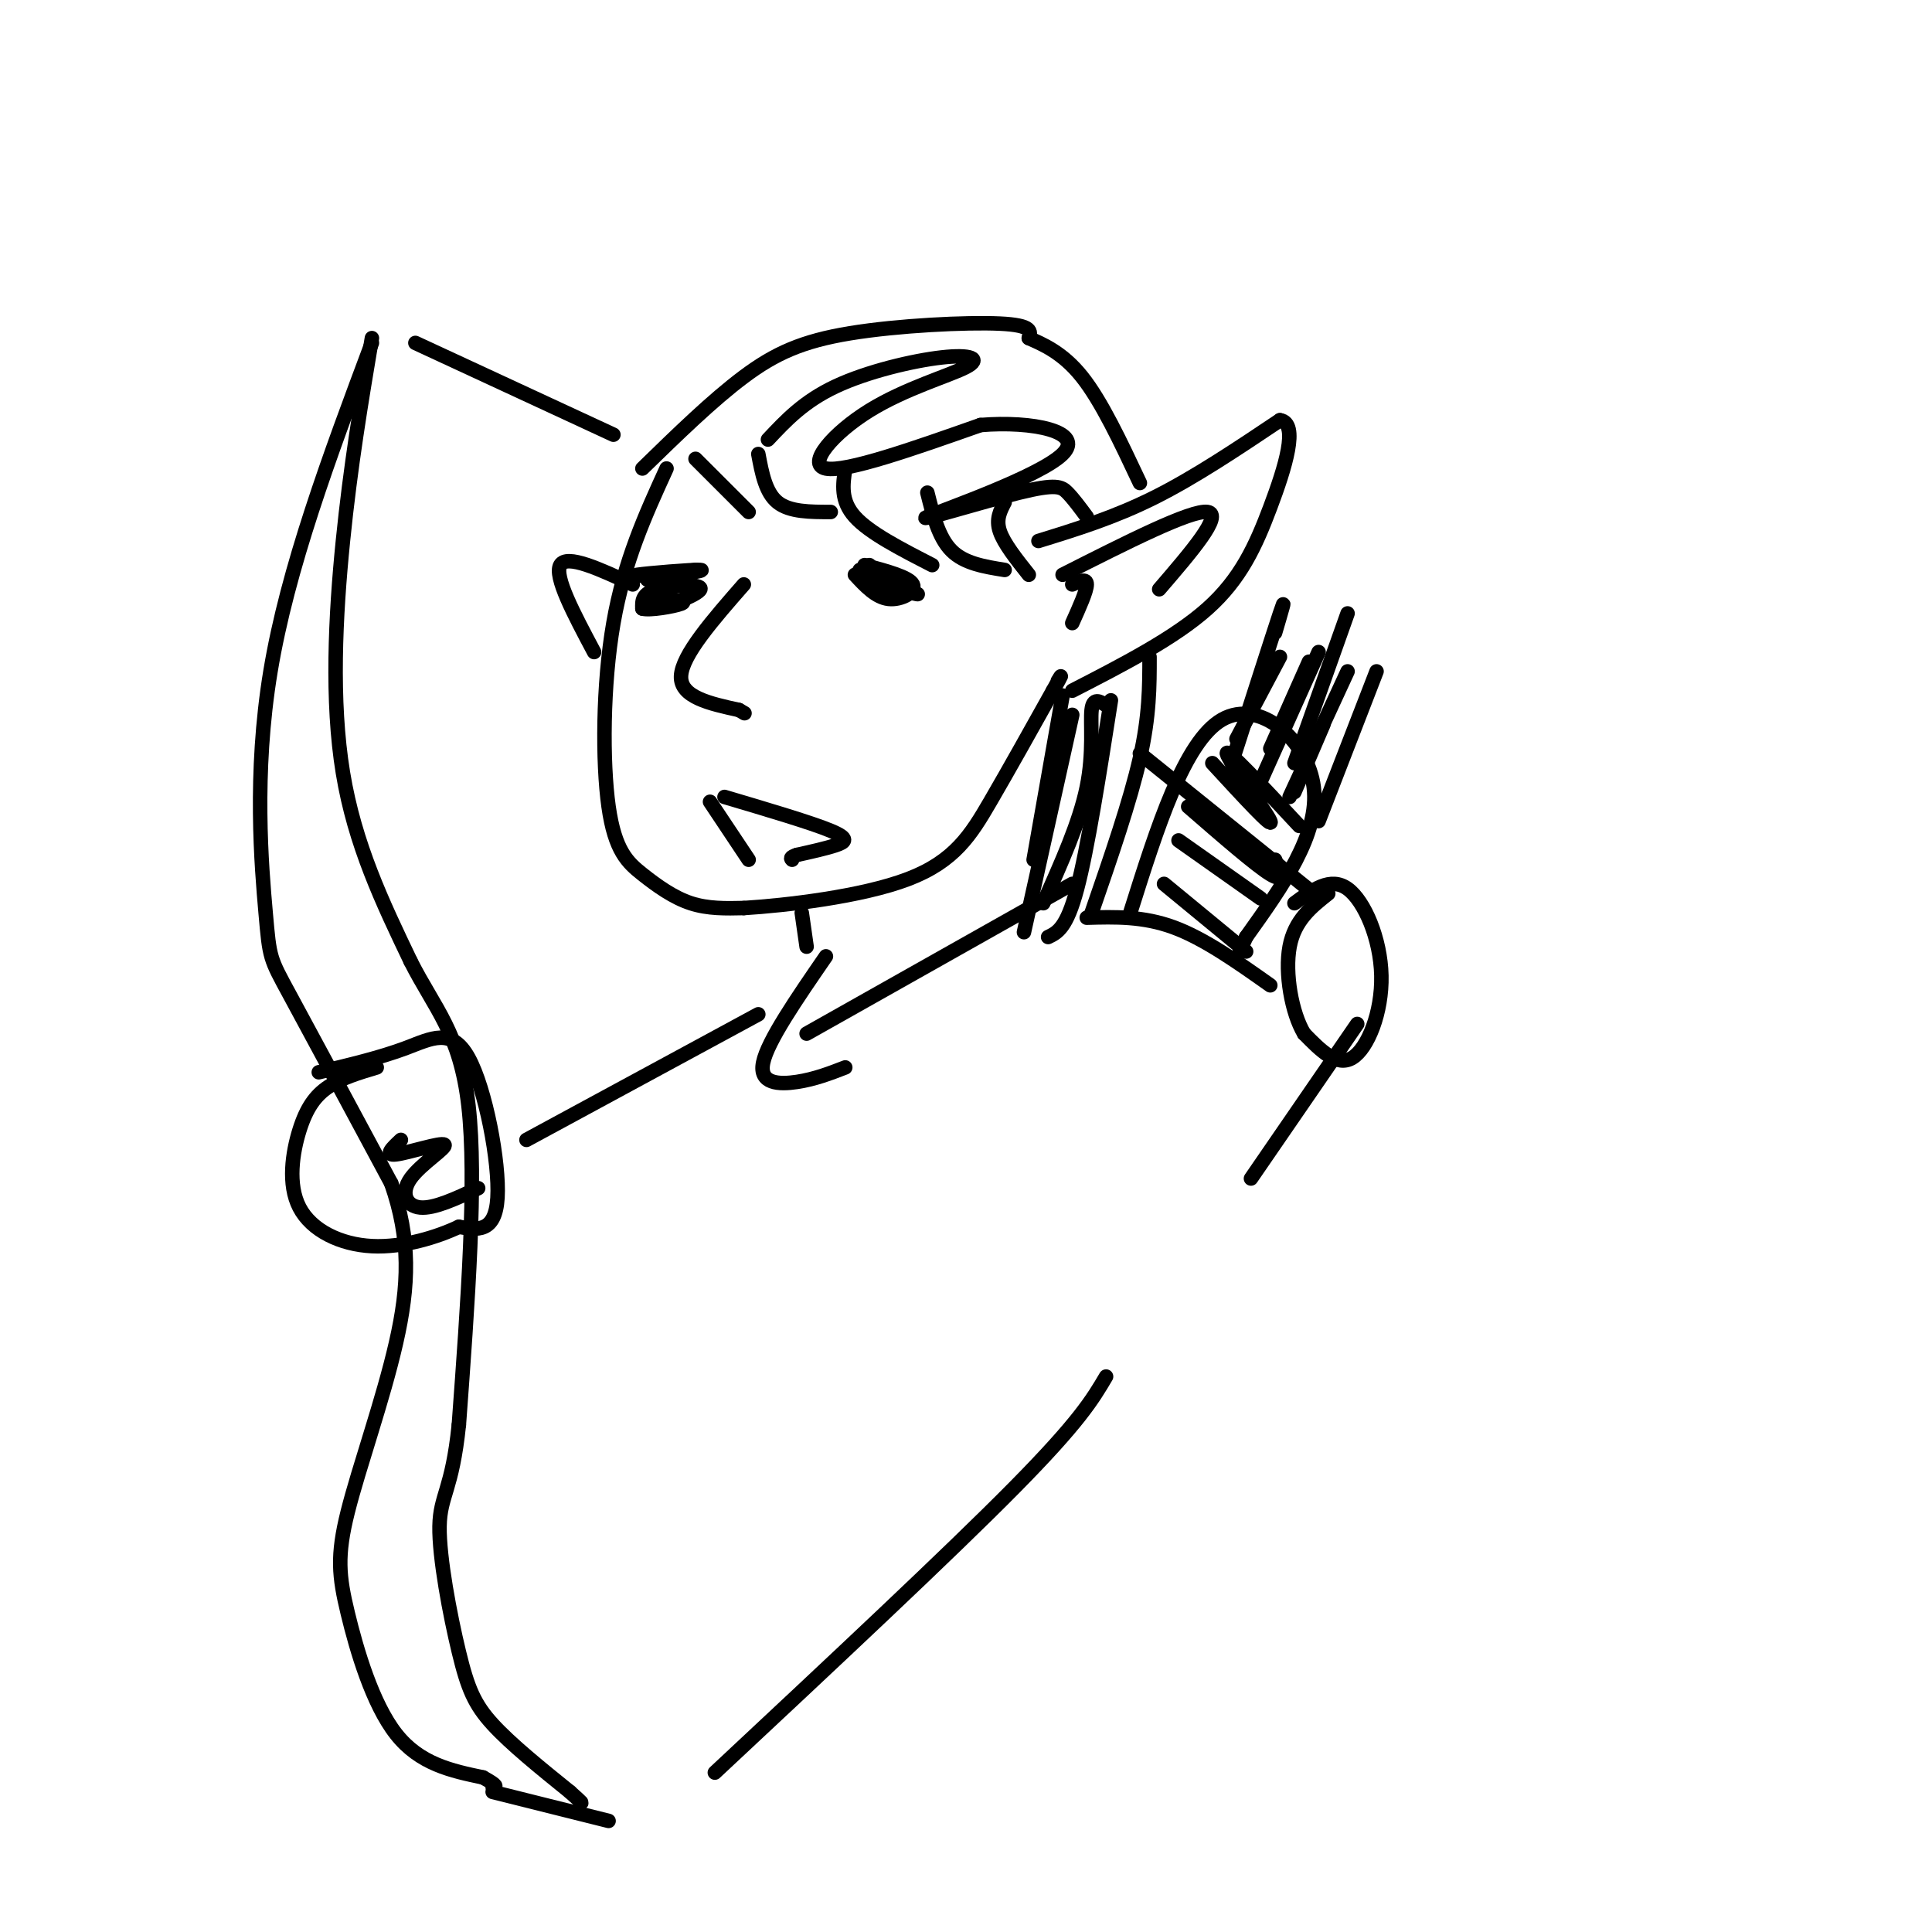 <svg viewBox='0 0 400 400' version='1.1' xmlns='http://www.w3.org/2000/svg' xmlns:xlink='http://www.w3.org/1999/xlink'><g fill='none' stroke='#000000' stroke-width='3' stroke-linecap='round' stroke-linejoin='round'><path d='M138,97c-4.386,9.600 -8.772,19.199 -11,32c-2.228,12.801 -2.298,28.802 -1,38c1.298,9.198 3.965,11.592 7,14c3.035,2.408 6.439,4.831 10,6c3.561,1.169 7.281,1.085 11,1'/><path d='M154,188c8.536,-0.524 24.375,-2.333 34,-6c9.625,-3.667 13.036,-9.190 17,-16c3.964,-6.810 8.482,-14.905 13,-23'/><path d='M218,143c2.333,-4.167 1.667,-3.083 1,-2'/><path d='M215,112c7.833,-2.417 15.667,-4.833 24,-9c8.333,-4.167 17.167,-10.083 26,-16'/><path d='M265,87c4.012,0.548 1.042,9.917 -2,18c-3.042,8.083 -6.155,14.881 -13,21c-6.845,6.119 -17.423,11.560 -28,17'/><path d='M222,121c1.500,-0.667 3.000,-1.333 3,0c0.000,1.333 -1.500,4.667 -3,8'/><path d='M220,119c13.333,-6.750 26.667,-13.500 30,-13c3.333,0.500 -3.333,8.250 -10,16'/><path d='M134,120c6.289,-0.956 12.578,-1.911 11,-2c-1.578,-0.089 -11.022,0.689 -13,1c-1.978,0.311 3.511,0.156 9,0'/><path d='M141,119c2.422,-0.311 3.978,-1.089 3,-1c-0.978,0.089 -4.489,1.044 -8,2'/><path d='M180,117c-1.470,0.827 -2.940,1.655 0,3c2.940,1.345 10.292,3.208 10,3c-0.292,-0.208 -8.226,-2.488 -10,-3c-1.774,-0.512 2.613,0.744 7,2'/><path d='M187,122c-0.333,-0.333 -4.667,-2.167 -9,-4'/><path d='M154,121c-6.417,7.333 -12.833,14.667 -13,19c-0.167,4.333 5.917,5.667 12,7'/><path d='M153,147c2.000,1.167 1.000,0.583 0,0'/><path d='M177,119c2.178,2.356 4.356,4.711 7,5c2.644,0.289 5.756,-1.489 5,-3c-0.756,-1.511 -5.378,-2.756 -10,-4'/><path d='M150,165c9.000,2.667 18.000,5.333 22,7c4.000,1.667 3.000,2.333 1,3c-2.000,0.667 -5.000,1.333 -8,2'/><path d='M165,177c-1.500,0.500 -1.250,0.750 -1,1'/><path d='M147,166c0.000,0.000 8.000,12.000 8,12'/><path d='M138,121c-2.649,2.542 -5.298,5.083 -3,5c2.298,-0.083 9.542,-2.792 10,-4c0.458,-1.208 -5.869,-0.917 -9,0c-3.131,0.917 -3.065,2.458 -3,4'/><path d='M133,126c1.444,0.444 6.556,-0.444 8,-1c1.444,-0.556 -0.778,-0.778 -3,-1'/><path d='M166,189c0.000,0.000 1.000,7.000 1,7'/><path d='M220,144c0.000,0.000 -6.000,34.000 -6,34'/><path d='M144,95c0.000,0.000 11.000,11.000 11,11'/><path d='M157,94c0.750,4.000 1.500,8.000 4,10c2.500,2.000 6.750,2.000 11,2'/><path d='M175,97c-0.500,3.333 -1.000,6.667 2,10c3.000,3.333 9.500,6.667 16,10'/><path d='M192,102c1.167,4.667 2.333,9.333 5,12c2.667,2.667 6.833,3.333 11,4'/><path d='M208,104c-0.917,1.750 -1.833,3.500 -1,6c0.833,2.500 3.417,5.750 6,9'/><path d='M238,136c0.000,6.083 0.000,12.167 -2,21c-2.000,8.833 -6.000,20.417 -10,32'/><path d='M229,146c-1.356,-0.822 -2.711,-1.644 -3,1c-0.289,2.644 0.489,8.756 -1,16c-1.489,7.244 -5.244,15.622 -9,24'/><path d='M222,148c0.000,0.000 -10.000,45.000 -10,45'/><path d='M230,145c-2.417,15.417 -4.833,30.833 -7,39c-2.167,8.167 -4.083,9.083 -6,10'/><path d='M133,97c7.274,-7.089 14.548,-14.179 21,-19c6.452,-4.821 12.083,-7.375 22,-9c9.917,-1.625 24.119,-2.321 31,-2c6.881,0.321 6.440,1.661 6,3'/><path d='M213,70c2.844,1.267 6.956,2.933 11,8c4.044,5.067 8.022,13.533 12,22'/><path d='M159,91c3.707,-3.953 7.414,-7.905 14,-11c6.586,-3.095 16.052,-5.332 22,-6c5.948,-0.668 8.378,0.233 5,2c-3.378,1.767 -12.563,4.399 -20,9c-7.437,4.601 -13.125,11.172 -9,12c4.125,0.828 18.062,-4.086 32,-9'/><path d='M203,88c10.769,-0.899 21.692,1.353 17,6c-4.692,4.647 -25.000,11.689 -28,13c-3.000,1.311 11.308,-3.109 19,-5c7.692,-1.891 8.769,-1.255 10,0c1.231,1.255 2.615,3.127 4,5'/><path d='M123,135c-4.167,-7.833 -8.333,-15.667 -7,-18c1.333,-2.333 8.167,0.833 15,4'/><path d='M77,71c-8.738,23.357 -17.476,46.714 -21,68c-3.524,21.286 -1.833,40.500 -1,50c0.833,9.500 0.810,9.286 5,17c4.190,7.714 12.595,23.357 21,39'/><path d='M81,245c4.055,11.626 3.691,21.190 1,33c-2.691,11.810 -7.711,25.867 -10,35c-2.289,9.133 -1.847,13.344 0,21c1.847,7.656 5.099,18.759 10,25c4.901,6.241 11.450,7.621 18,9'/><path d='M100,368c3.333,1.833 2.667,1.917 2,2'/><path d='M77,70c-2.222,13.267 -4.444,26.533 -6,42c-1.556,15.467 -2.444,33.133 0,48c2.444,14.867 8.222,26.933 14,39'/><path d='M85,199c4.933,9.800 10.267,14.800 12,30c1.733,15.200 -0.133,40.600 -2,66'/><path d='M95,295c-1.397,13.585 -3.890,14.549 -4,21c-0.110,6.451 2.163,18.391 4,26c1.837,7.609 3.239,10.888 7,15c3.761,4.112 9.880,9.056 16,14'/><path d='M118,371c3.000,2.667 2.500,2.333 2,2'/><path d='M102,371c0.000,0.000 24.000,6.000 24,6'/><path d='M83,236c-1.764,1.652 -3.528,3.305 -1,3c2.528,-0.305 9.348,-2.566 10,-2c0.652,0.566 -4.863,3.960 -7,7c-2.137,3.040 -0.896,5.726 2,6c2.896,0.274 7.448,-1.863 12,-4'/><path d='M86,71c0.000,0.000 41.000,19.000 41,19'/><path d='M236,156c0.000,0.000 36.000,29.000 36,29'/><path d='M148,367c24.250,-22.667 48.500,-45.333 62,-59c13.500,-13.667 16.250,-18.333 19,-23'/><path d='M259,244c0.000,0.000 22.000,-32.000 22,-32'/><path d='M66,222c6.363,-1.512 12.726,-3.024 18,-5c5.274,-1.976 9.458,-4.417 13,2c3.542,6.417 6.440,21.690 6,29c-0.440,7.310 -4.220,6.655 -8,6'/><path d='M95,254c-4.421,2.095 -11.475,4.332 -18,4c-6.525,-0.332 -12.522,-3.233 -15,-8c-2.478,-4.767 -1.436,-11.399 0,-16c1.436,-4.601 3.268,-7.172 6,-9c2.732,-1.828 6.366,-2.914 10,-4'/><path d='M268,187c3.738,-2.768 7.476,-5.536 11,-3c3.524,2.536 6.833,10.375 7,18c0.167,7.625 -2.810,15.036 -6,17c-3.190,1.964 -6.595,-1.518 -10,-5'/><path d='M270,214c-2.578,-4.289 -4.022,-12.511 -3,-18c1.022,-5.489 4.511,-8.244 8,-11'/><path d='M167,214c0.000,0.000 55.000,-31.000 55,-31'/><path d='M171,198c-6.044,8.778 -12.089,17.556 -13,22c-0.911,4.444 3.311,4.556 7,4c3.689,-0.556 6.844,-1.778 10,-3'/><path d='M225,190c5.833,-0.167 11.667,-0.333 18,2c6.333,2.333 13.167,7.167 20,12'/><path d='M157,210c0.000,0.000 -48.000,26.000 -48,26'/><path d='M234,189c5.600,-17.756 11.200,-35.511 19,-40c7.800,-4.489 17.800,4.289 19,14c1.200,9.711 -6.400,20.356 -14,31'/><path d='M258,194c-2.333,5.167 -1.167,2.583 0,0'/><path d='M256,153c0.000,0.000 9.000,-17.000 9,-17'/><path d='M263,155c0.000,0.000 8.000,-18.000 8,-18'/><path d='M268,164c0.000,0.000 6.000,-14.000 6,-14'/><path d='M241,183c0.000,0.000 17.000,14.000 17,14'/><path d='M244,174c0.000,0.000 17.000,12.000 17,12'/><path d='M246,167c7.000,6.083 14.000,12.167 17,14c3.000,1.833 2.000,-0.583 1,-3'/><path d='M251,158c6.400,6.956 12.800,13.911 12,12c-0.800,-1.911 -8.800,-12.689 -9,-14c-0.200,-1.311 7.400,6.844 15,15'/><path d='M255,158c4.250,-13.250 8.500,-26.500 10,-31c1.500,-4.500 0.250,-0.250 -1,4'/><path d='M260,164c0.000,0.000 13.000,-29.000 13,-29'/><path d='M267,165c0.000,0.000 12.000,-26.000 12,-26'/><path d='M273,170c0.000,0.000 12.000,-31.000 12,-31'/><path d='M268,158c0.000,0.000 11.000,-31.000 11,-31'/></g>
</svg>